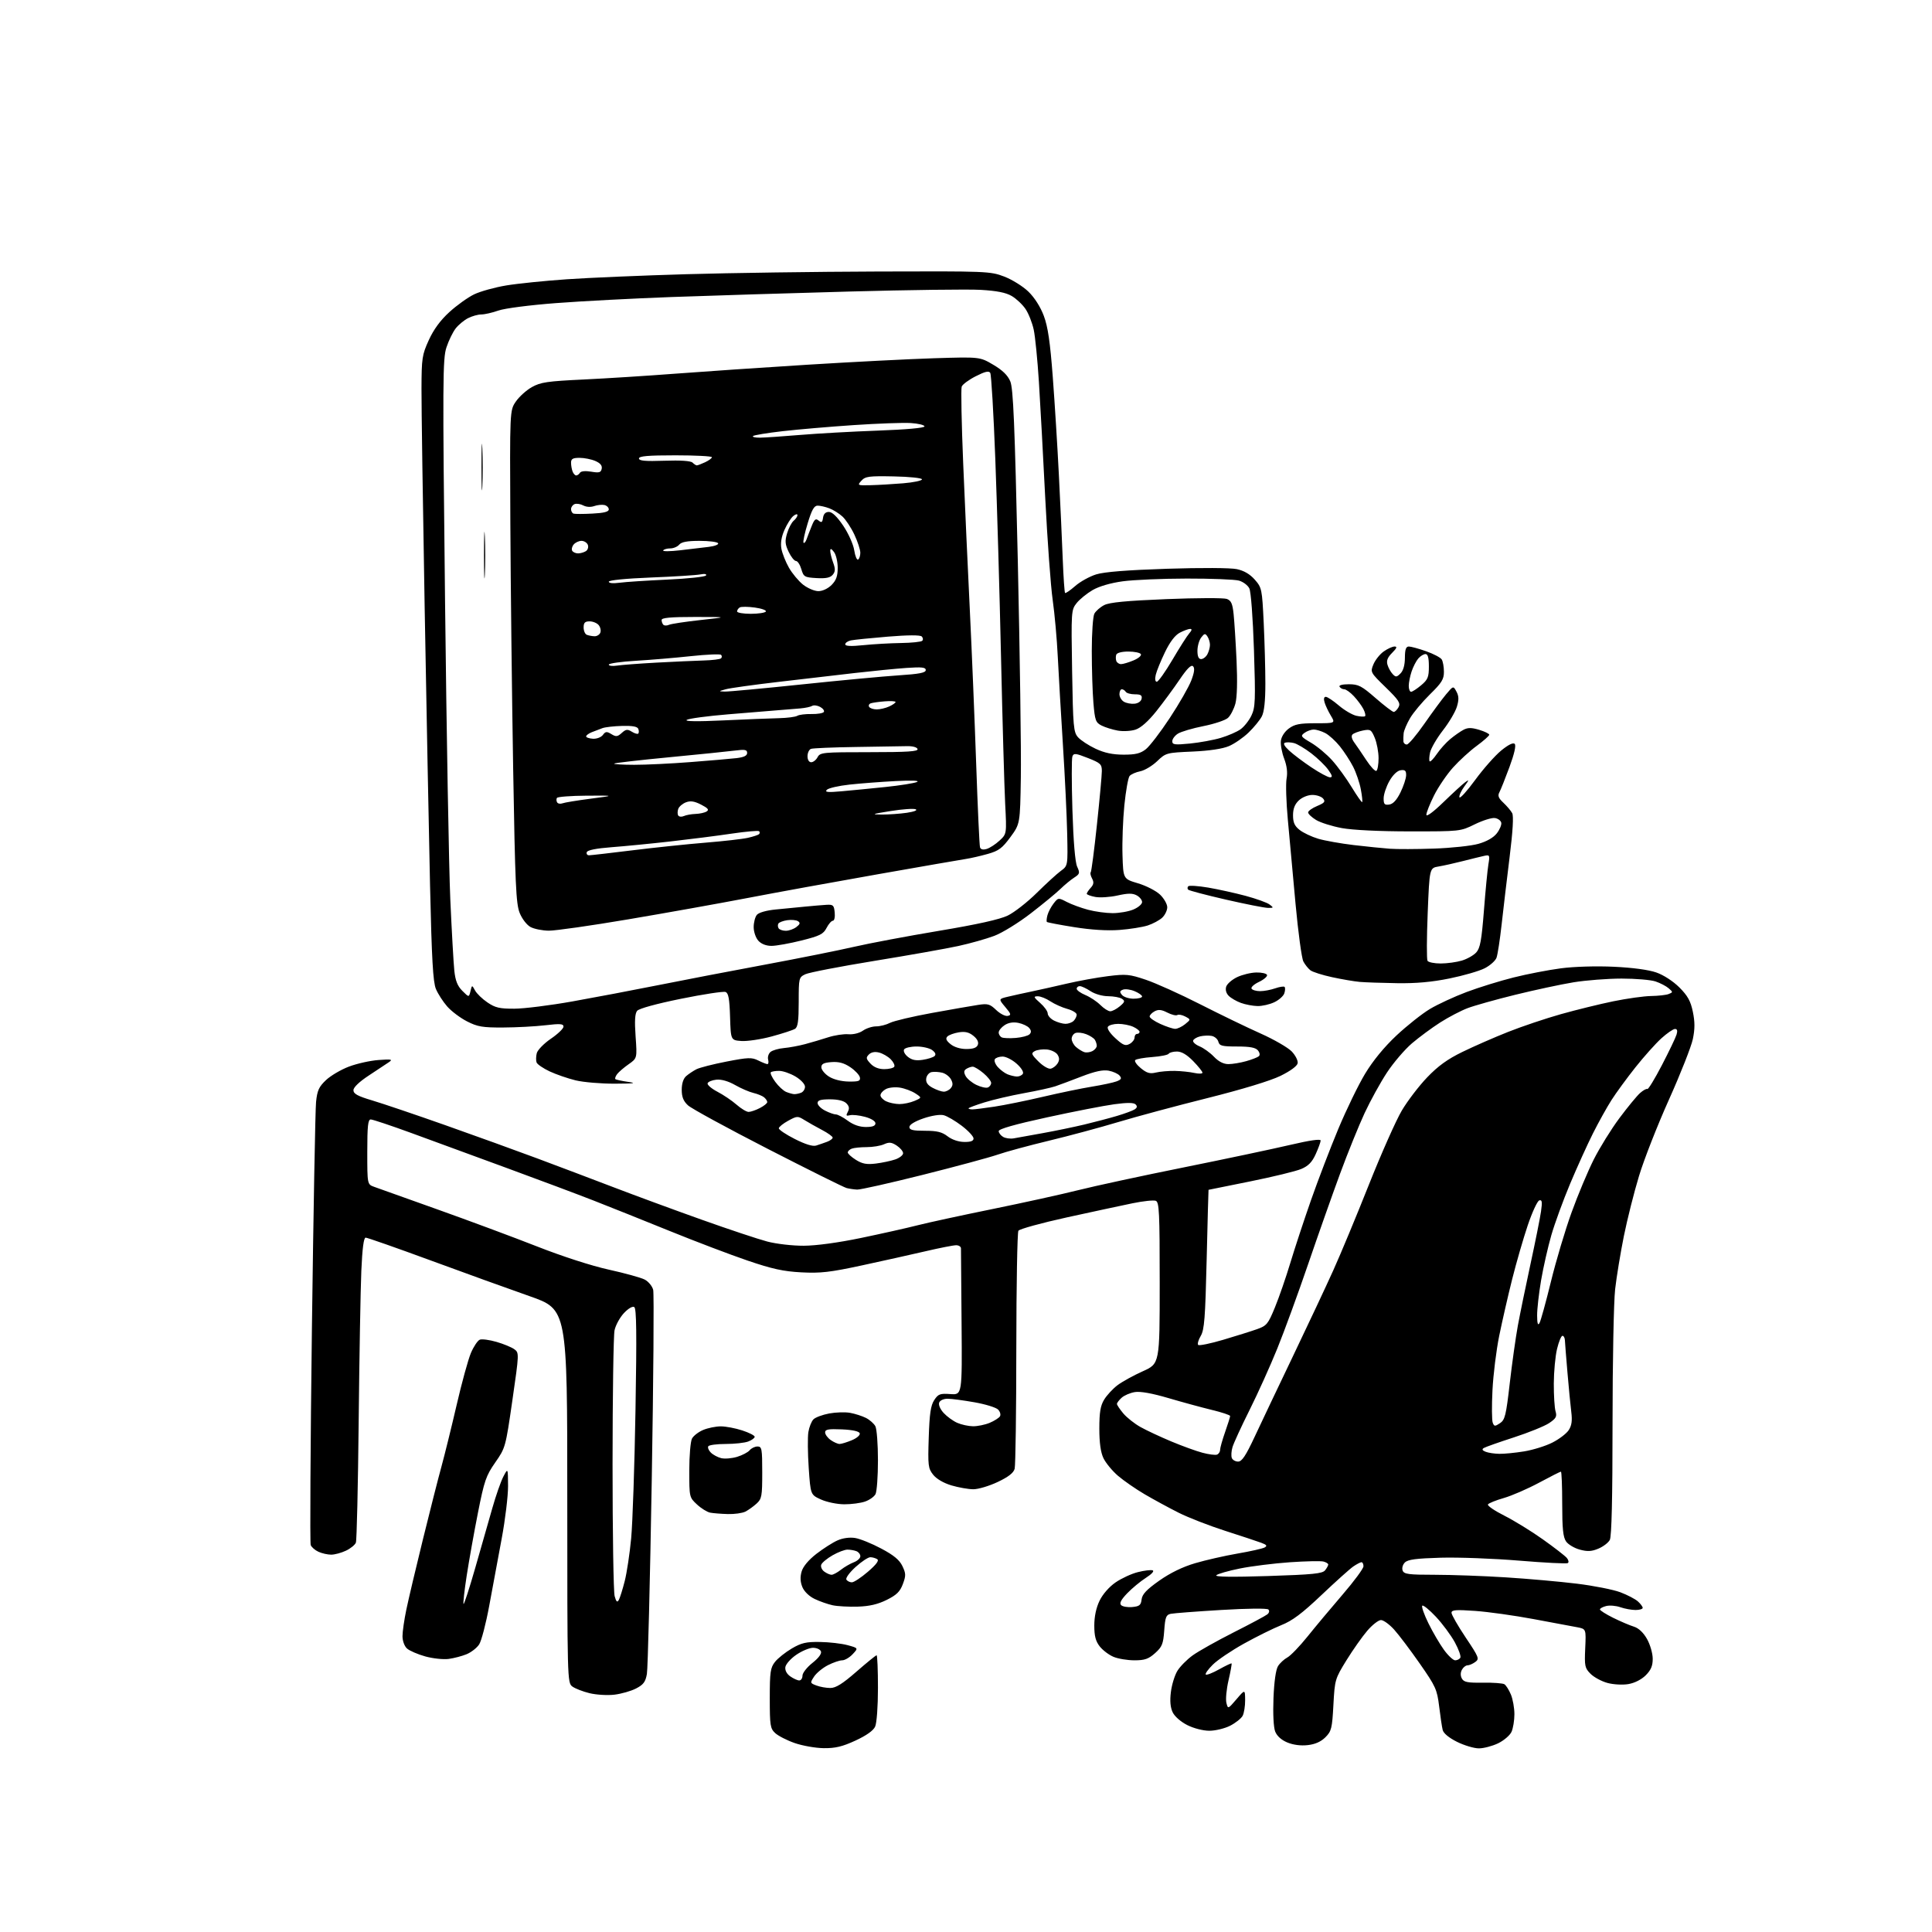 <?xml version="1.0" encoding="UTF-8" standalone="no"?>
<svg 
  version="1.1" 
  xmlns="http://www.w3.org/2000/svg" 
  xmlns:xlink="http://www.w3.org/1999/xlink" 
  xmlns:svg="http://www.w3.org/2000/svg"
  xmlns:rdf="http://www.w3.org/1999/02/22-rdf-syntax-ns#"
  xmlns:cc="http://creativecommons.org/ns#"
  xmlns:dc="http://purl.org/dc/elements/1.1/"
  viewBox="0 0 768 768"
  width="768"
  height="768"
>
<style>svg {background-color: white; }</style>"
<path stroke="none" fill="black" fill-rule="evenodd" d="M327.42,694.92C324.16,694.88 318.98,693.96 315.90,692.89C312.83,691.82 309.34,690.03 308.15,688.93C306.18,687.09 306.00,685.92 306.00,675.10C306.00,664.64 306.24,662.96 308.07,660.63C309.21,659.18 312.22,656.79 314.75,655.30C318.57,653.06 320.47,652.62 325.96,652.71C329.60,652.76 334.52,653.33 336.90,653.97C341.22,655.14 341.22,655.14 338.94,657.57C337.68,658.91 335.81,660.00 334.79,660.00C333.76,660.00 331.21,660.87 329.11,661.94C327.02,663.01 324.55,665.04 323.62,666.46C321.98,668.96 322.00,669.05 324.53,670.01C325.96,670.56 328.45,671.00 330.07,671.00C332.26,671.00 334.92,669.34 340.46,664.50C344.56,660.92 348.16,658.00 348.46,658.00C348.76,658.00 349.00,663.83 349.00,670.95C349.00,678.37 348.52,684.95 347.88,686.36C347.16,687.95 344.40,689.90 340.05,691.91C334.82,694.32 332.04,694.98 327.42,694.92zM587.88,695.00C585.96,695.00 582.05,693.83 579.19,692.41C575.93,690.78 573.80,689.01 573.48,687.66C573.19,686.47 572.56,682.25 572.08,678.28C571.26,671.59 570.70,670.36 564.39,661.31C560.65,655.94 556.05,649.85 554.18,647.78C552.30,645.70 549.95,644.00 548.96,644.00C547.97,644.00 545.51,645.91 543.51,648.25C541.50,650.59 537.78,655.88 535.23,660.00C530.70,667.35 530.59,667.71 530.05,677.73C529.55,687.07 529.27,688.19 526.87,690.59C525.09,692.36 522.80,693.38 519.84,693.71C517.07,694.03 514.06,693.63 511.71,692.65C509.35,691.67 507.59,690.07 506.90,688.30C506.25,686.63 505.98,681.25 506.23,675.00C506.49,668.47 507.17,663.67 508.03,662.31C508.78,661.11 510.46,659.56 511.74,658.87C513.03,658.18 516.63,654.44 519.75,650.56C522.86,646.68 529.14,639.17 533.70,633.87C538.27,628.57 542.00,623.51 542.00,622.62C542.00,621.73 541.65,621.00 541.22,621.00C540.79,621.00 539.33,621.76 537.97,622.69C536.61,623.62 530.92,628.73 525.31,634.05C517.56,641.40 513.74,644.27 509.31,646.03C506.12,647.31 499.45,650.61 494.50,653.36C489.55,656.11 483.98,659.87 482.12,661.72C480.26,663.56 478.99,665.33 479.31,665.65C479.63,665.97 482.01,665.05 484.60,663.60C487.19,662.15 489.43,661.09 489.57,661.24C489.72,661.39 489.18,664.40 488.36,667.94C487.54,671.47 487.16,675.50 487.51,676.90C488.14,679.42 488.14,679.42 491.53,675.46C494.92,671.50 494.92,671.50 494.96,675.82C494.98,678.19 494.53,681.00 493.97,682.06C493.40,683.12 491.17,684.89 489.01,686.00C486.85,687.10 483.13,688.00 480.75,688.00C478.25,688.00 474.54,687.05 471.96,685.75C469.37,684.44 466.93,682.31 466.15,680.65C465.23,678.72 465.00,676.12 465.45,672.58C465.80,669.72 466.96,665.95 468.02,664.21C469.07,662.48 471.80,659.71 474.09,658.05C476.37,656.40 483.70,652.29 490.37,648.91C497.04,645.54 503.08,642.31 503.79,641.73C504.54,641.12 504.71,640.31 504.20,639.80C503.68,639.28 495.82,639.36 485.41,639.99C475.56,640.58 466.54,641.27 465.37,641.52C463.54,641.91 463.18,642.85 462.80,648.14C462.41,653.53 461.95,654.65 459.16,657.15C456.55,659.48 455.05,660.00 450.95,660.00C448.19,660.00 444.45,659.38 442.64,658.62C440.82,657.86 438.36,656.00 437.17,654.49C435.54,652.41 435.00,650.36 435.00,646.18C435.00,642.59 435.74,639.10 437.10,636.30C438.35,633.71 440.92,630.78 443.46,629.03C445.80,627.42 449.78,625.58 452.30,624.95C454.82,624.31 457.47,623.99 458.19,624.23C458.95,624.48 457.85,625.72 455.50,627.22C453.30,628.63 449.95,631.41 448.05,633.39C445.60,635.96 444.91,637.31 445.67,638.07C446.26,638.66 448.27,639.00 450.12,638.82C452.96,638.55 453.55,638.06 453.81,635.78C454.05,633.73 455.75,631.92 460.81,628.34C465.20,625.25 470.11,622.86 475.08,621.40C479.24,620.17 486.84,618.44 491.95,617.56C497.07,616.68 501.91,615.59 502.72,615.14C503.85,614.50 503.54,614.08 501.34,613.27C499.78,612.69 493.32,610.55 487.00,608.52C480.68,606.49 472.37,603.26 468.55,601.34C464.73,599.42 458.65,596.12 455.05,594.01C451.45,591.90 446.65,588.57 444.38,586.62C442.11,584.66 439.53,581.52 438.63,579.63C437.53,577.31 437.00,573.50 437.00,567.85C437.01,561.39 437.44,558.79 438.92,556.37C439.97,554.64 442.33,552.09 444.17,550.68C446.01,549.28 450.55,546.77 454.26,545.11C461.00,542.08 461.00,542.08 461.00,510.01C461.00,481.87 460.81,477.86 459.44,477.34C458.58,477.01 454.42,477.45 450.19,478.32C445.96,479.19 434.20,481.72 424.06,483.94C413.92,486.17 405.27,488.55 404.83,489.24C404.39,489.93 404.02,510.98 404.00,536.00C403.99,561.02 403.69,582.56 403.34,583.86C402.90,585.51 400.87,587.09 396.60,589.11C393.25,590.70 388.89,592.00 386.93,592.00C384.97,592.00 381.06,591.31 378.24,590.48C375.09,589.54 372.28,587.90 370.95,586.23C368.95,583.70 368.82,582.61 369.19,571.39C369.50,561.93 369.97,558.69 371.37,556.56C372.96,554.13 373.67,553.87 377.81,554.17C382.47,554.50 382.47,554.50 382.24,526.00C382.11,510.32 382.00,496.94 382.00,496.25C382.00,495.56 381.14,495.00 380.08,495.00C379.02,495.00 373.51,496.08 367.83,497.41C362.15,498.73 350.78,501.26 342.56,503.03C329.98,505.74 326.19,506.18 318.56,505.78C311.37,505.40 306.95,504.43 297.17,501.10C290.39,498.79 276.44,493.49 266.17,489.32C255.90,485.15 242.32,479.72 236.00,477.25C229.68,474.78 214.15,468.96 201.50,464.32C188.85,459.67 171.81,453.42 163.63,450.43C155.45,447.44 148.14,445.00 147.38,445.00C146.28,445.00 146.00,447.60 146.00,457.90C146.00,470.80 146.00,470.80 148.75,471.79C150.26,472.34 161.62,476.39 174.00,480.80C186.38,485.21 204.15,491.82 213.50,495.49C223.53,499.43 235.21,503.21 242.00,504.70C248.32,506.09 254.73,507.86 256.24,508.63C257.75,509.41 259.27,511.24 259.65,512.73C260.02,514.21 259.76,548.29 259.08,588.46C258.40,628.63 257.53,663.26 257.15,665.41C256.60,668.58 255.79,669.67 252.86,671.19C250.88,672.22 247.00,673.33 244.24,673.66C241.48,673.99 237.03,673.72 234.36,673.07C231.69,672.42 228.60,671.22 227.50,670.40C225.53,668.94 225.50,667.75 225.50,594.71C225.50,520.50 225.50,520.50 210.50,515.24C202.25,512.35 184.47,505.93 171.00,500.97C157.53,496.02 145.98,491.97 145.35,491.98C144.58,491.99 144.02,496.30 143.63,505.25C143.32,512.54 142.84,539.44 142.58,565.04C142.32,590.63 141.82,612.31 141.47,613.21C141.13,614.11 139.35,615.56 137.52,616.42C135.69,617.29 133.05,618.00 131.65,618.00C130.24,618.00 127.97,617.49 126.60,616.86C125.23,616.24 123.84,615.03 123.51,614.17C123.18,613.31 123.40,574.56 123.99,528.05C124.59,481.55 125.33,441.04 125.64,438.02C126.11,433.47 126.77,432.01 129.59,429.35C131.46,427.59 135.57,425.17 138.74,423.98C141.91,422.78 147.20,421.60 150.50,421.37C155.61,420.99 156.22,421.12 154.62,422.22C153.59,422.92 149.99,425.31 146.62,427.52C142.80,430.03 140.50,432.23 140.50,433.38C140.50,434.81 142.19,435.73 148.00,437.45C152.12,438.68 165.18,443.10 177.00,447.27C188.82,451.45 205.25,457.38 213.50,460.46C221.75,463.54 235.47,468.73 244.00,471.99C252.53,475.26 268.27,481.05 279.00,484.87C289.73,488.70 301.43,492.59 305.00,493.53C308.62,494.48 315.05,495.22 319.50,495.20C324.40,495.18 333.18,493.99 342.16,492.13C350.23,490.45 360.36,488.19 364.66,487.09C368.97,485.99 382.46,483.07 394.64,480.59C406.81,478.11 422.11,474.74 428.64,473.10C435.16,471.46 454.00,467.39 470.50,464.07C487.00,460.74 506.01,456.72 512.75,455.14C520.70,453.28 524.99,452.66 524.98,453.38C524.97,454.00 524.08,456.43 523.01,458.79C521.57,461.97 520.09,463.49 517.28,464.68C515.20,465.57 506.07,467.79 497.00,469.62C487.93,471.45 480.46,472.96 480.41,472.97C480.36,472.99 480.03,485.41 479.67,500.58C479.11,523.99 478.76,528.60 477.31,531.05C476.37,532.64 475.92,534.25 476.30,534.63C476.68,535.01 481.15,534.09 486.24,532.59C491.33,531.08 497.38,529.19 499.68,528.37C503.54,527.00 504.09,526.33 506.81,519.69C508.44,515.74 511.19,507.77 512.93,502.00C514.67,496.23 518.37,485.00 521.15,477.06C523.93,469.12 528.81,456.39 531.99,448.77C535.17,441.15 539.96,431.28 542.64,426.84C545.77,421.65 550.21,416.23 555.11,411.63C559.30,407.71 565.29,402.96 568.43,401.08C571.58,399.20 578.13,396.17 583.00,394.34C587.86,392.51 596.27,389.91 601.67,388.56C607.08,387.20 615.55,385.57 620.50,384.92C625.73,384.23 634.52,383.97 641.50,384.30C648.96,384.64 655.37,385.51 658.43,386.58C661.34,387.60 665.10,390.05 667.59,392.53C670.89,395.84 672.05,397.93 672.93,402.18C673.77,406.22 673.77,409.01 672.93,413.06C672.30,416.05 668.04,426.86 663.45,437.08C658.86,447.30 653.50,460.96 651.54,467.45C649.57,473.93 646.86,484.69 645.51,491.37C644.17,498.04 642.60,507.55 642.04,512.50C641.48,517.45 641.01,541.44 641.01,565.82C641.00,595.63 640.65,610.79 639.92,612.15C639.33,613.26 637.28,614.82 635.38,615.61C632.69,616.74 631.05,616.82 628.00,616.00C625.84,615.42 623.38,613.96 622.54,612.75C621.35,611.05 621.00,607.65 621.00,597.78C621.00,590.75 620.77,585.00 620.49,585.00C620.21,585.00 616.27,586.99 611.74,589.43C607.21,591.86 600.92,594.59 597.77,595.49C594.62,596.39 591.79,597.54 591.48,598.03C591.17,598.53 594.10,600.54 597.98,602.49C601.87,604.45 608.77,608.69 613.32,611.93C617.88,615.17 622.16,618.49 622.85,619.32C623.54,620.15 623.70,621.07 623.22,621.36C622.74,621.66 614.06,621.22 603.92,620.38C593.79,619.54 579.76,619.01 572.75,619.21C562.98,619.49 559.64,619.93 558.46,621.11C557.59,621.98 557.21,623.37 557.57,624.32C558.12,625.76 559.92,626.00 570.36,626.00C577.04,626.01 589.70,626.46 598.50,627.02C607.30,627.57 620.02,628.70 626.78,629.53C633.53,630.35 641.34,631.90 644.14,632.96C646.94,634.02 650.07,635.66 651.11,636.60C652.15,637.54 653.00,638.69 653.00,639.15C653.00,639.62 651.72,640.00 650.15,640.00C648.58,640.00 645.87,639.50 644.13,638.90C642.39,638.29 639.85,638.07 638.48,638.42C637.12,638.76 636.00,639.37 636.00,639.77C636.00,640.17 638.37,641.67 641.25,643.10C644.14,644.53 647.84,646.11 649.48,646.61C651.39,647.20 653.26,648.96 654.71,651.52C655.95,653.71 656.97,657.22 656.98,659.33C657.00,662.20 656.30,663.85 654.20,665.96C652.50,667.65 649.79,669.03 647.31,669.45C645.02,669.84 641.37,669.64 639.00,669.00C636.67,668.37 633.65,666.74 632.28,665.38C629.99,663.08 629.83,662.29 630.15,655.21C630.50,647.54 630.50,647.54 627.00,646.86C625.08,646.49 617.25,645.03 609.61,643.61C601.97,642.18 591.51,640.72 586.36,640.36C578.67,639.82 577.00,639.96 577.00,641.11C577.00,641.88 579.53,646.30 582.63,650.93C587.91,658.81 588.15,659.42 586.44,660.67C585.44,661.40 584.04,662.00 583.34,662.00C582.64,662.00 581.64,662.80 581.12,663.78C580.52,664.90 580.52,666.18 581.14,667.28C581.92,668.69 583.46,668.98 589.47,668.89C593.52,668.83 597.37,669.11 598.02,669.51C598.67,669.92 599.83,671.75 600.60,673.59C601.37,675.43 602.00,678.95 602.00,681.42C602.00,683.89 601.48,687.05 600.85,688.44C600.21,689.83 597.82,691.88 595.53,692.99C593.24,694.09 589.80,695.00 587.88,695.00zM317.72,668.00C318.43,668.00 319.00,667.14 319.00,666.08C319.00,665.03 320.78,662.76 322.95,661.04C325.42,659.09 326.69,657.36 326.34,656.45C326.04,655.65 324.60,655.01 323.14,655.03C321.69,655.05 318.70,656.31 316.50,657.83C314.30,659.34 312.36,661.54 312.19,662.70C312.00,664.00 312.75,665.42 314.17,666.40C315.42,667.28 317.02,668.00 317.72,668.00zM178.35,659.45C176.23,659.73 172.04,659.28 169.04,658.45C166.04,657.61 162.78,656.20 161.79,655.31C160.76,654.38 160.00,652.29 160.00,650.41C160.00,648.61 160.69,643.84 161.53,639.82C162.37,635.79 165.32,623.27 168.10,612.00C170.87,600.73 174.19,587.67 175.48,583.00C176.76,578.33 179.48,567.30 181.52,558.50C183.55,549.70 186.11,540.39 187.20,537.82C188.29,535.25 189.89,532.87 190.74,532.54C191.60,532.22 194.60,532.61 197.40,533.43C200.21,534.24 203.38,535.56 204.45,536.34C206.39,537.76 206.38,537.98 203.68,556.64C200.99,575.30 200.91,575.56 196.87,581.35C193.20,586.62 192.51,588.61 189.99,601.35C188.45,609.13 186.44,620.38 185.52,626.34C184.60,632.30 184.04,637.37 184.27,637.60C184.50,637.83 186.59,631.38 188.92,623.26C191.25,615.14 194.30,604.45 195.71,599.50C197.11,594.55 199.08,588.92 200.08,587.00C201.91,583.50 201.91,583.50 201.96,590.68C201.98,594.63 200.84,604.08 199.42,611.68C198.00,619.28 195.77,631.28 194.47,638.35C193.17,645.41 191.37,652.31 190.47,653.68C189.58,655.05 187.35,656.79 185.52,657.56C183.69,658.32 180.46,659.17 178.35,659.45zM578.45,660.00C579.24,660.00 580.16,659.55 580.50,659.00C580.84,658.45 579.87,655.69 578.33,652.86C576.79,650.04 573.40,645.46 570.79,642.68C568.18,639.90 565.74,637.92 565.37,638.29C565.01,638.66 566.11,641.81 567.82,645.28C569.53,648.76 572.30,653.49 573.97,655.80C575.64,658.11 577.66,660.00 578.45,660.00zM341.00,638.66C337.43,638.78 332.93,638.53 331.00,638.12C329.07,637.70 325.85,636.58 323.84,635.61C321.66,634.57 319.69,632.66 318.96,630.90C318.12,628.87 318.02,626.92 318.65,624.73C319.23,622.70 321.38,620.13 324.53,617.68C327.26,615.57 331.05,613.15 332.95,612.32C335.06,611.39 337.77,611.03 339.95,611.38C341.90,611.70 346.57,613.58 350.31,615.58C355.29,618.22 357.56,620.10 358.72,622.54C360.13,625.49 360.15,626.34 358.90,629.69C357.78,632.69 356.42,634.03 352.49,635.98C348.96,637.73 345.60,638.52 341.00,638.66zM245.99,635.99C246.44,635.17 247.50,631.80 248.34,628.50C249.18,625.20 250.33,617.55 250.90,611.50C251.47,605.45 252.25,582.46 252.62,560.40C253.14,530.04 253.02,520.13 252.13,519.58C251.43,519.15 249.74,520.14 248.00,522.00C246.39,523.73 244.71,526.80 244.29,528.82C243.86,530.84 243.51,554.77 243.50,582.00C243.50,609.23 243.87,632.84 244.33,634.49C244.96,636.77 245.35,637.12 245.99,635.99zM338.62,629.00C339.45,629.00 342.33,627.10 345.02,624.78C348.36,621.91 349.53,620.32 348.71,619.80C348.04,619.38 346.81,619.02 345.96,619.02C345.11,619.01 342.47,620.76 340.10,622.91C337.72,625.06 336.08,627.31 336.45,627.91C336.82,628.51 337.80,629.00 338.62,629.00zM504.00,626.50C521.93,625.92 525.71,625.54 526.75,624.21C527.44,623.34 528.00,622.31 528.00,621.93C528.00,621.54 527.14,621.01 526.10,620.74C525.05,620.46 519.04,620.59 512.74,621.02C506.44,621.46 497.50,622.57 492.89,623.50C488.28,624.43 484.05,625.64 483.50,626.19C482.83,626.85 489.70,626.95 504.00,626.50zM330.56,626.00C331.20,626.00 332.86,625.11 334.25,624.02C335.63,622.93 337.94,621.59 339.38,621.04C340.82,620.50 342.00,619.41 342.00,618.63C342.00,617.85 341.29,616.94 340.42,616.61C339.55,616.27 337.95,616.00 336.87,616.00C335.78,616.00 333.13,617.01 330.97,618.25C328.80,619.49 326.78,621.16 326.46,621.97C326.15,622.78 326.68,624.02 327.64,624.72C328.60,625.43 329.91,626.00 330.56,626.00zM289.32,601.86C286.67,601.79 283.50,601.53 282.29,601.30C281.07,601.06 278.71,599.59 277.04,598.03C274.02,595.22 274.00,595.12 274.00,584.53C274.00,578.67 274.49,572.96 275.08,571.85C275.67,570.74 277.69,569.19 279.55,568.42C281.41,567.64 284.55,567.00 286.53,567.00C288.51,567.00 292.35,567.73 295.06,568.62C297.78,569.50 300.00,570.64 300.00,571.14C300.00,571.64 298.85,572.49 297.43,573.02C296.02,573.56 292.00,574.00 288.49,574.00C284.99,574.00 281.86,574.41 281.55,574.92C281.24,575.43 281.69,576.55 282.56,577.42C283.43,578.29 285.27,579.28 286.66,579.63C288.05,579.98 290.89,579.75 292.97,579.13C295.06,578.50 297.32,577.32 298.00,576.50C298.69,575.67 300.09,575.00 301.12,575.00C302.84,575.00 303.00,575.89 303.00,585.33C303.00,594.76 302.81,595.83 300.75,597.70C299.51,598.83 297.52,600.26 296.32,600.88C295.11,601.49 291.96,601.94 289.32,601.86zM335.60,597.98C332.79,597.97 328.64,597.11 326.35,596.07C322.21,594.19 322.21,594.19 321.48,583.55C321.08,577.69 321.02,571.27 321.34,569.27C321.67,567.27 322.58,565.00 323.36,564.21C324.15,563.42 326.95,562.38 329.60,561.88C332.24,561.39 336.00,561.27 337.95,561.63C339.90,561.98 342.72,562.89 344.22,563.64C345.72,564.40 347.40,565.89 347.97,566.94C348.54,568.00 349.00,574.10 349.00,580.50C349.00,586.90 348.56,592.95 348.02,593.96C347.48,594.97 345.62,596.29 343.87,596.89C342.13,597.50 338.41,597.99 335.60,597.98zM492.17,581.00C493.67,581.00 495.20,578.71 498.69,571.25C501.19,565.89 508.09,551.38 514.02,539.00C519.95,526.62 527.14,511.32 529.99,505.00C532.85,498.68 539.21,483.38 544.13,471.00C549.05,458.62 554.94,445.35 557.22,441.50C559.49,437.65 564.03,431.71 567.29,428.30C571.64,423.76 575.39,421.04 581.36,418.14C585.84,415.95 594.00,412.38 599.50,410.20C605.00,408.02 614.45,404.84 620.50,403.14C626.55,401.44 635.94,399.13 641.36,398.02C646.78,396.91 653.53,395.97 656.36,395.93C659.19,395.89 662.32,395.54 663.32,395.14C665.07,394.45 665.07,394.37 663.32,392.86C662.32,391.99 659.97,390.77 658.10,390.14C656.23,389.51 650.16,389.00 644.60,389.00C639.05,389.01 630.45,389.67 625.50,390.48C620.55,391.29 610.15,393.52 602.38,395.43C594.62,397.34 586.07,399.74 583.38,400.76C580.70,401.78 575.80,404.34 572.50,406.45C569.20,408.56 564.15,412.29 561.27,414.74C558.40,417.20 553.93,422.42 551.34,426.35C548.75,430.28 544.75,437.54 542.44,442.50C540.14,447.45 535.76,458.25 532.72,466.50C529.68,474.75 523.96,490.95 520.01,502.50C516.06,514.05 510.56,529.12 507.77,536.00C504.99,542.88 500.02,553.90 496.72,560.50C493.42,567.10 490.36,573.76 489.92,575.31C489.47,576.85 489.36,578.76 489.66,579.56C489.96,580.35 491.09,581.00 492.17,581.00zM483.75,578.24C484.44,577.99 485.00,577.15 485.00,576.37C485.00,575.59 485.90,572.39 487.00,569.26C488.10,566.13 489.00,563.26 489.00,562.89C489.00,562.52 485.74,561.43 481.75,560.47C477.76,559.50 470.00,557.39 464.50,555.77C458.00,553.86 453.32,553.02 451.13,553.37C449.27,553.67 446.91,554.68 445.88,555.61C444.84,556.55 444.00,557.66 444.00,558.08C444.00,558.50 445.14,560.20 446.53,561.86C447.92,563.51 451.00,565.95 453.37,567.27C455.74,568.60 461.24,571.17 465.59,572.99C469.94,574.81 475.52,576.84 478.00,577.49C480.48,578.15 483.06,578.48 483.75,578.24zM596.00,577.92C597.92,577.96 602.36,577.52 605.86,576.95C609.36,576.38 614.42,574.81 617.09,573.45C619.77,572.10 622.69,569.87 623.58,568.51C624.77,566.70 625.05,564.77 624.61,561.27C624.28,558.65 623.59,551.55 623.08,545.50C622.56,539.45 622.11,533.71 622.07,532.75C622.03,531.79 621.59,531.00 621.10,531.00C620.60,531.00 619.64,533.34 618.95,536.21C618.26,539.07 617.68,545.26 617.66,549.96C617.64,554.66 617.95,559.62 618.35,561.00C618.97,563.10 618.57,563.85 615.79,565.71C613.98,566.92 607.66,569.48 601.75,571.40C595.84,573.31 590.47,575.21 589.82,575.61C589.00,576.12 589.23,576.58 590.57,577.10C591.63,577.52 594.08,577.89 596.00,577.92zM333.75,574.00C334.47,574.00 336.66,573.33 338.62,572.51C340.63,571.67 341.99,570.48 341.76,569.76C341.49,568.96 338.94,568.39 334.67,568.20C329.30,567.97 328.00,568.20 328.00,569.40C328.00,570.22 329.00,571.59 330.22,572.44C331.44,573.30 333.03,574.00 333.75,574.00zM386.78,566.96C388.59,566.98 391.57,566.37 393.41,565.60C395.25,564.83 397.09,563.66 397.50,563.01C397.90,562.35 397.56,561.13 396.74,560.31C395.92,559.49 391.70,558.19 387.37,557.43C383.04,556.66 378.25,556.03 376.72,556.02C375.11,556.01 373.69,556.66 373.34,557.55C373.00,558.45 373.75,560.19 375.12,561.68C376.43,563.10 378.85,564.86 380.50,565.59C382.15,566.32 384.98,566.94 386.78,566.96zM596.26,565.75C598.25,564.43 598.68,562.69 600.15,549.88C601.06,541.97 602.51,531.67 603.36,527.00C604.22,522.33 606.49,511.30 608.39,502.50C610.30,493.70 612.18,484.31 612.57,481.62C613.13,477.71 612.99,476.83 611.88,477.18C611.12,477.42 609.07,481.86 607.31,487.06C605.56,492.25 602.77,501.90 601.11,508.50C599.45,515.10 597.14,525.23 595.96,531.00C594.79,536.77 593.58,546.53 593.28,552.67C592.97,558.82 593.02,564.61 593.38,565.54C593.96,567.06 594.25,567.08 596.26,565.75zM611.96,525.96C612.46,525.11 614.51,517.68 616.52,509.46C618.53,501.23 622.22,488.88 624.71,482.00C627.19,475.12 631.16,465.66 633.51,460.98C635.87,456.29 640.47,448.86 643.74,444.48C647.01,440.09 650.71,435.60 651.95,434.50C653.19,433.40 654.50,432.68 654.85,432.90C655.21,433.12 657.81,428.84 660.64,423.40C663.47,417.95 666.09,412.49 666.46,411.25C666.92,409.71 666.72,409.01 665.82,409.03C665.09,409.05 662.65,410.73 660.39,412.78C658.13,414.83 653.51,420.00 650.11,424.28C646.72,428.55 642.44,434.40 640.60,437.28C638.77,440.15 635.44,446.13 633.21,450.57C630.98,455.01 626.90,464.01 624.14,470.57C621.39,477.13 618.03,486.32 616.68,491.00C615.33,495.68 613.50,503.74 612.61,508.93C611.73,514.11 611.01,520.41 611.03,522.93C611.05,526.13 611.33,527.04 611.96,525.96zM340.73,472.88C339.50,472.82 337.62,472.54 336.54,472.27C335.47,472.00 321.39,465.00 305.27,456.73C289.15,448.46 274.84,440.66 273.48,439.39C271.66,437.71 271.00,436.06 271.00,433.20C271.00,430.74 271.64,428.75 272.75,427.78C273.71,426.94 275.54,425.72 276.81,425.06C278.08,424.40 283.48,423.02 288.81,421.99C297.41,420.32 298.83,420.27 301.40,421.55C303.00,422.35 304.65,423.00 305.06,423.00C305.47,423.00 305.60,422.18 305.34,421.18C305.08,420.18 305.51,418.82 306.30,418.16C307.10,417.50 309.49,416.81 311.62,416.62C313.76,416.43 317.52,415.73 320.00,415.07C322.48,414.41 326.61,413.19 329.20,412.35C331.78,411.52 335.40,410.97 337.23,411.13C339.18,411.29 341.59,410.70 343.01,409.71C344.35,408.77 346.72,408.00 348.27,408.00C349.83,408.00 352.31,407.37 353.80,406.60C355.28,405.84 362.80,404.06 370.50,402.66C378.20,401.26 386.45,399.82 388.84,399.46C392.66,398.87 393.51,399.11 395.99,401.49C397.54,402.97 399.59,404.03 400.55,403.84C402.07,403.54 401.96,403.10 399.60,400.30C396.91,397.10 396.91,397.10 400.70,396.20C402.79,395.70 406.98,394.78 410.00,394.15C413.02,393.52 419.32,392.11 424.00,391.02C428.68,389.92 436.06,388.58 440.40,388.04C447.61,387.14 448.94,387.26 455.46,389.46C459.40,390.78 469.12,395.16 477.06,399.20C485.00,403.24 495.83,408.48 501.13,410.84C506.43,413.21 511.99,416.42 513.48,417.97C514.97,419.53 516.03,421.63 515.84,422.65C515.63,423.78 512.96,425.74 509.00,427.68C505.02,429.63 493.79,433.04 480.00,436.50C467.62,439.59 451.65,443.89 444.50,446.04C437.35,448.19 424.98,451.52 417.00,453.44C409.02,455.36 399.80,457.86 396.50,459.01C393.20,460.15 379.80,463.76 366.73,467.04C353.65,470.32 341.95,472.95 340.73,472.88zM348.17,462.53C350.74,462.21 354.22,461.47 355.92,460.88C357.61,460.29 359.00,459.18 359.00,458.43C359.00,457.67 357.86,456.30 356.46,455.38C354.40,454.04 353.44,453.94 351.41,454.86C350.03,455.49 346.94,456.00 344.53,456.00C342.13,456.00 339.45,456.27 338.58,456.61C337.71,456.94 337.00,457.62 337.00,458.12C337.00,458.62 338.46,459.95 340.25,461.07C342.80,462.66 344.51,462.98 348.17,462.53zM324.43,455.38C325.57,455.02 327.51,454.35 328.75,453.89C329.99,453.43 331.00,452.68 331.00,452.22C331.00,451.77 329.09,450.39 326.75,449.17C324.41,447.94 321.26,446.16 319.75,445.22C317.12,443.58 316.83,443.59 313.34,445.50C311.33,446.60 309.64,447.95 309.59,448.50C309.54,449.05 312.39,450.97 315.93,452.76C320.13,454.89 323.07,455.80 324.43,455.38zM383.25,453.94C385.89,453.98 387.00,453.57 387.00,452.55C387.00,451.75 384.90,449.48 382.32,447.52C379.75,445.56 376.51,443.66 375.12,443.31C373.63,442.94 370.30,443.47 367.04,444.59C363.63,445.77 361.50,447.08 361.50,448.00C361.50,449.17 362.85,449.50 367.67,449.50C372.49,449.50 374.45,449.98 376.67,451.69C378.38,453.02 380.99,453.91 383.25,453.94zM403.00,452.51C404.38,452.26 409.55,451.33 414.50,450.44C419.45,449.55 426.88,448.01 431.00,447.03C435.12,446.04 440.98,444.50 444.00,443.60C447.02,442.70 450.17,441.55 450.99,441.03C452.05,440.36 452.17,439.77 451.42,439.02C450.68,438.28 448.11,438.26 442.93,438.96C438.84,439.51 426.84,441.85 416.25,444.16C403.51,446.93 397.00,448.78 397.00,449.63C397.00,450.33 397.79,451.37 398.75,451.93C399.71,452.50 401.62,452.76 403.00,452.51zM344.19,448.00C346.87,448.00 348.00,447.56 348.00,446.54C348.00,445.67 346.31,444.62 343.85,443.96C341.57,443.35 338.88,443.06 337.87,443.32C336.36,443.72 336.21,443.48 337.02,441.97C337.73,440.63 337.57,439.72 336.43,438.57C335.43,437.57 333.07,437.00 329.93,437.00C326.25,437.00 325.00,437.37 325.00,438.47C325.00,439.29 326.33,440.64 327.95,441.47C329.57,442.31 331.51,443.00 332.26,443.00C333.00,443.00 335.14,444.12 337.00,445.50C339.22,447.14 341.71,448.00 344.19,448.00zM297.58,442.00C298.42,442.00 300.43,441.31 302.05,440.47C303.67,439.64 305.00,438.57 305.00,438.10C305.00,437.63 304.43,436.78 303.74,436.20C303.05,435.63 301.14,434.85 299.49,434.46C297.85,434.08 294.57,432.66 292.22,431.32C289.54,429.79 286.76,428.99 284.79,429.19C283.07,429.36 281.49,430.01 281.28,430.63C281.08,431.25 282.84,432.76 285.20,433.99C287.56,435.22 290.97,437.52 292.78,439.11C294.59,440.70 296.75,442.00 297.58,442.00zM386.56,441.00C387.42,441.00 391.35,440.51 395.31,439.91C399.26,439.31 407.90,437.56 414.50,436.01C421.10,434.46 429.88,432.64 434.00,431.97C438.12,431.30 442.56,430.35 443.86,429.86C445.72,429.15 445.98,428.68 445.07,427.59C444.44,426.83 442.48,425.94 440.71,425.61C438.45,425.19 435.29,425.86 430.00,427.90C425.88,429.50 421.15,431.26 419.50,431.82C417.85,432.38 412.23,433.62 407.00,434.56C401.77,435.51 394.69,437.16 391.25,438.24C387.81,439.31 385.00,440.37 385.00,440.59C385.00,440.82 385.70,441.00 386.56,441.00zM357.50,438.89C359.15,438.90 361.85,438.34 363.49,437.64C366.48,436.36 366.48,436.36 363.85,434.63C362.40,433.69 359.65,432.66 357.74,432.35C355.84,432.04 353.31,432.30 352.14,432.93C350.96,433.56 350.00,434.66 350.00,435.38C350.00,436.10 351.01,437.18 352.25,437.78C353.49,438.38 355.85,438.87 357.50,438.89zM315.67,434.94C316.31,434.97 317.55,434.73 318.42,434.39C319.29,434.06 320.00,432.98 320.00,431.99C320.00,430.98 318.36,429.21 316.25,427.95C314.19,426.72 311.26,425.70 309.75,425.69C308.24,425.68 306.74,425.93 306.41,426.25C306.09,426.58 306.88,428.28 308.16,430.03C309.45,431.79 311.40,433.60 312.50,434.05C313.60,434.50 315.03,434.90 315.67,434.94zM375.13,433.96C376.02,433.98 377.29,433.35 377.95,432.56C378.83,431.50 378.85,430.59 378.04,429.08C377.44,427.95 375.87,426.75 374.55,426.42C373.23,426.09 371.34,425.98 370.33,426.17C369.32,426.36 368.36,427.50 368.19,428.70C367.97,430.23 368.70,431.32 370.69,432.40C372.23,433.23 374.23,433.94 375.13,433.96zM392.66,432.30C393.40,432.02 394.00,431.20 394.00,430.48C394.00,429.76 392.62,428.01 390.92,426.59C389.23,425.17 387.32,424.01 386.67,424.02C386.03,424.02 384.89,424.42 384.15,424.89C383.13,425.53 383.06,426.24 383.85,427.73C384.44,428.82 386.36,430.41 388.12,431.26C389.88,432.11 391.93,432.58 392.66,432.30zM244.50,430.78C239.00,430.81 231.95,430.21 228.82,429.46C225.70,428.70 221.05,427.09 218.48,425.89C215.92,424.68 213.59,423.09 213.30,422.35C213.02,421.60 213.05,419.95 213.37,418.67C213.69,417.39 216.21,414.81 218.97,412.92C221.74,411.04 224.00,408.87 224.00,408.10C224.00,406.96 222.69,406.86 216.75,407.56C212.76,408.03 205.22,408.43 200.00,408.45C191.83,408.49 189.82,408.15 185.66,406.02C182.99,404.66 179.45,402.00 177.78,400.10C176.11,398.20 174.09,395.06 173.28,393.12C172.13,390.38 171.62,381.33 170.95,352.05C170.49,331.40 169.52,281.43 168.80,241.00C168.09,200.57 167.52,161.65 167.55,154.50C167.59,142.38 167.78,141.07 170.45,135.21C172.38,130.97 175.04,127.33 178.62,124.07C181.54,121.40 185.96,118.23 188.45,117.02C190.94,115.82 196.70,114.22 201.24,113.47C205.78,112.72 216.65,111.61 225.39,111.01C234.13,110.41 255.51,109.50 272.89,109.00C290.28,108.49 324.52,108.01 349.00,107.93C392.36,107.78 393.65,107.83 399.17,109.93C402.30,111.12 406.63,113.82 408.81,115.93C411.24,118.29 413.61,122.01 414.93,125.55C416.56,129.89 417.44,135.93 418.50,149.91C419.27,160.14 420.37,177.72 420.93,189.00C421.50,200.28 422.19,215.30 422.46,222.40C422.74,229.49 423.15,235.48 423.38,235.71C423.60,235.94 425.41,234.70 427.39,232.97C429.36,231.23 433.12,229.15 435.74,228.33C438.97,227.33 448.03,226.61 463.94,226.09C477.50,225.65 489.19,225.71 491.65,226.24C494.51,226.84 496.87,228.23 498.80,230.42C501.58,233.59 501.70,234.15 502.34,247.51C502.70,255.10 503.00,265.99 503.00,271.71C503.00,278.74 502.54,282.97 501.58,284.80C500.80,286.28 498.44,289.17 496.33,291.20C494.22,293.24 490.70,295.67 488.50,296.60C485.94,297.68 480.71,298.46 474.00,298.76C463.70,299.21 463.43,299.28 459.98,302.59C458.04,304.44 455.02,306.25 453.25,306.60C451.49,306.95 449.58,307.80 449.02,308.48C448.46,309.16 447.53,314.39 446.95,320.11C446.38,325.82 446.04,334.75 446.21,339.94C446.50,349.39 446.50,349.39 452.38,351.13C455.61,352.09 459.55,354.11 461.13,355.62C462.71,357.14 464.00,359.40 464.00,360.65C464.00,361.90 463.09,363.77 461.99,364.80C460.88,365.83 458.29,367.22 456.24,367.89C454.18,368.55 449.12,369.36 445.00,369.67C440.16,370.03 433.79,369.64 427.03,368.56C421.27,367.64 416.38,366.71 416.16,366.49C415.94,366.27 416.04,365.06 416.38,363.80C416.72,362.53 417.82,360.44 418.83,359.14C420.65,356.81 420.71,356.80 424.09,358.55C425.96,359.52 429.75,360.91 432.50,361.64C435.25,362.38 439.65,362.98 442.28,362.99C444.91,362.99 448.62,362.35 450.53,361.55C452.44,360.75 454.00,359.42 454.00,358.59C454.00,357.75 453.03,356.55 451.84,355.91C450.19,355.03 448.38,355.05 444.24,355.97C441.25,356.64 437.28,356.90 435.40,356.55C433.53,356.20 432.00,355.63 432.00,355.28C432.00,354.94 432.71,353.87 433.58,352.91C434.78,351.59 434.91,350.69 434.11,349.21C433.54,348.14 433.30,347.03 433.58,346.75C433.86,346.47 434.97,337.97 436.04,327.87C437.12,317.77 438.00,308.15 438.00,306.50C438.00,303.79 437.46,303.29 432.44,301.32C427.56,299.40 426.81,299.33 426.29,300.69C425.96,301.55 425.97,311.13 426.30,321.98C426.69,334.54 427.38,342.73 428.18,344.50C429.35,347.05 429.24,347.42 426.98,348.88C425.61,349.76 423.17,351.78 421.55,353.36C419.93,354.95 414.64,359.31 409.79,363.05C404.92,366.82 398.41,370.83 395.24,372.02C392.08,373.21 385.68,375.02 381.00,376.04C376.32,377.07 361.31,379.73 347.62,381.96C333.94,384.19 321.57,386.58 320.12,387.28C317.56,388.52 317.50,388.76 317.50,398.30C317.50,405.85 317.16,408.27 316.02,408.98C315.20,409.49 311.03,410.85 306.74,412.01C302.45,413.17 297.05,413.97 294.72,413.81C290.50,413.50 290.50,413.50 290.21,404.20C289.99,397.01 289.58,394.78 288.41,394.33C287.58,394.01 279.61,395.22 270.70,397.03C260.90,399.02 254.01,400.91 253.27,401.82C252.40,402.89 252.22,405.82 252.66,411.99C253.28,420.67 253.28,420.67 249.89,423.05C248.02,424.36 245.97,426.12 245.33,426.96C244.69,427.81 244.37,428.70 244.62,428.96C244.88,429.21 247.20,429.71 249.79,430.08C253.31,430.57 251.96,430.75 244.50,430.78zM337.32,429.93C341.36,429.99 342.09,429.72 341.82,428.29C341.63,427.34 339.93,425.52 338.03,424.24C335.52,422.55 333.45,421.99 330.53,422.20C327.46,422.43 326.50,422.92 326.50,424.26C326.50,425.23 327.85,426.89 329.50,427.94C331.32,429.10 334.39,429.88 337.32,429.93zM404.19,427.94C405.12,427.97 406.21,427.48 406.60,426.84C407.02,426.16 405.99,424.49 404.14,422.84C402.40,421.28 399.88,420.00 398.54,420.00C397.21,420.00 395.82,420.48 395.46,421.06C395.10,421.65 395.64,423.05 396.65,424.18C397.67,425.31 399.40,426.60 400.50,427.05C401.60,427.50 403.26,427.90 404.19,427.94zM459.50,426.35C461.15,425.95 464.52,425.66 467.00,425.70C469.48,425.75 472.96,426.11 474.75,426.51C476.54,426.90 478.00,426.86 478.00,426.41C478.00,425.95 476.33,423.88 474.30,421.79C471.79,419.23 469.71,418.00 467.86,418.00C466.35,418.00 464.87,418.40 464.57,418.88C464.28,419.36 461.33,419.95 458.04,420.19C454.74,420.43 451.70,420.97 451.27,421.40C450.85,421.83 451.85,423.28 453.50,424.63C455.88,426.58 457.12,426.93 459.50,426.35zM351.48,425.00C353.35,425.00 355.15,424.57 355.48,424.04C355.80,423.51 355.17,422.17 354.06,421.06C352.96,419.96 350.88,418.76 349.44,418.40C347.76,417.97 346.32,418.25 345.40,419.17C344.17,420.41 344.25,420.89 346.03,422.80C347.36,424.23 349.26,425.00 351.48,425.00zM417.64,424.82C418.55,424.65 419.78,423.71 420.39,422.75C421.19,421.48 421.19,420.52 420.39,419.25C419.79,418.29 417.89,417.36 416.17,417.19C414.45,417.02 412.28,417.31 411.34,417.83C409.82,418.68 409.98,419.13 412.81,421.97C414.56,423.72 416.73,425.00 417.64,424.82zM488.32,423.00C489.94,423.00 493.12,422.47 495.38,421.83C497.65,421.19 499.91,420.31 500.41,419.87C500.94,419.41 500.78,418.45 500.04,417.54C499.11,416.42 496.85,416.00 491.78,416.00C485.78,416.00 484.74,415.74 484.32,414.10C484.04,413.05 482.85,412.02 481.66,411.79C480.47,411.57 478.41,411.65 477.07,411.97C475.74,412.29 474.49,413.04 474.29,413.64C474.09,414.24 475.24,415.27 476.84,415.94C478.45,416.60 481.03,418.46 482.57,420.07C484.43,422.01 486.37,423.00 488.32,423.00zM366.78,421.30C368.82,420.99 370.95,420.32 371.50,419.80C372.15,419.19 371.83,418.37 370.56,417.43C369.49,416.64 366.71,416.00 364.37,416.00C362.03,416.00 359.79,416.52 359.40,417.16C359.00,417.82 359.64,419.10 360.87,420.09C362.46,421.38 364.07,421.71 366.78,421.30zM434.25,417.83C435.21,417.33 435.99,416.38 435.98,415.71C435.98,415.05 435.63,413.97 435.21,413.31C434.80,412.66 433.23,411.66 431.74,411.09C430.24,410.52 428.34,410.32 427.51,410.64C426.68,410.95 426.00,412.00 426.00,412.95C426.00,413.91 426.79,415.38 427.75,416.21C428.71,417.05 430.18,417.96 431.00,418.23C431.82,418.51 433.29,418.32 434.25,417.83zM384.14,417.00C386.87,417.00 388.26,416.50 388.70,415.34C389.11,414.27 388.49,413.00 386.94,411.75C385.19,410.33 383.63,409.96 381.11,410.37C379.22,410.68 377.18,411.43 376.59,412.03C375.80,412.84 376.15,413.68 377.86,415.07C379.30,416.25 381.75,417.00 384.14,417.00zM449.01,414.99C450.11,414.41 451.00,413.27 451.00,412.46C451.00,411.66 451.45,411.00 452.00,411.00C452.55,411.00 453.00,410.62 453.00,410.16C453.00,409.70 451.85,408.80 450.45,408.16C449.05,407.52 446.38,407.00 444.51,407.00C442.65,407.00 440.80,407.52 440.40,408.16C439.98,408.84 441.20,410.71 443.36,412.69C446.41,415.49 447.36,415.88 449.01,414.99zM403.84,412.59C406.22,412.39 408.66,411.74 409.24,411.16C410.01,410.39 409.97,409.67 409.14,408.66C408.49,407.88 406.54,406.96 404.81,406.61C402.75,406.20 400.87,406.51 399.34,407.52C398.05,408.36 397.00,409.67 397.00,410.44C397.00,411.21 397.56,412.08 398.25,412.39C398.94,412.70 401.45,412.79 403.84,412.59zM467.14,408.98C468.04,408.99 469.81,408.16 471.08,407.14C473.38,405.27 473.38,405.27 471.17,404.09C469.95,403.44 468.53,403.17 468.01,403.49C467.49,403.82 465.69,403.37 464.02,402.51C461.73,401.33 460.49,401.20 458.99,402.00C457.90,402.59 457.00,403.53 457.00,404.08C457.00,404.64 458.91,405.97 461.25,407.03C463.59,408.09 466.24,408.97 467.14,408.98zM423.55,406.99C424.68,406.99 426.14,406.46 426.80,405.80C427.46,405.14 428.00,404.03 428.00,403.34C428.00,402.64 426.31,401.61 424.25,401.05C422.19,400.48 419.15,399.12 417.50,398.02C415.85,396.91 413.60,396.02 412.50,396.04C410.74,396.06 410.86,396.38 413.48,398.69C415.13,400.13 416.48,402.01 416.48,402.87C416.49,403.73 417.62,405.01 419.00,405.70C420.38,406.40 422.42,406.98 423.55,406.99zM441.34,402.00C442.13,402.00 443.84,401.11 445.14,400.02C447.15,398.33 447.28,397.89 446.00,397.04C445.18,396.48 442.70,396.02 440.50,396.01C438.21,396.00 435.21,395.14 433.50,394.00C431.85,392.91 429.94,392.01 429.25,392.01C428.56,392.00 428.00,392.47 428.00,393.05C428.00,393.63 429.55,394.75 431.44,395.54C433.34,396.33 436.02,398.11 437.40,399.49C438.78,400.87 440.55,402.00 441.34,402.00zM204.48,400.97C208.34,400.96 218.70,399.66 227.50,398.09C236.30,396.52 251.60,393.62 261.50,391.64C271.40,389.66 290.52,385.98 304.00,383.48C317.48,380.97 333.45,377.77 339.50,376.37C345.55,374.97 360.71,372.12 373.19,370.03C388.52,367.47 397.41,365.49 400.60,363.95C403.20,362.69 408.39,358.64 412.13,354.94C415.88,351.24 420.19,347.30 421.72,346.18C424.50,344.15 424.50,344.15 424.22,331.33C424.07,324.27 423.31,308.38 422.52,296.00C421.74,283.62 420.82,267.88 420.48,261.00C420.15,254.12 419.24,243.99 418.46,238.49C417.67,232.98 416.35,214.75 415.50,197.99C414.66,181.22 413.53,160.42 412.98,151.77C412.43,143.12 411.51,133.79 410.92,131.05C410.33,128.31 408.87,124.62 407.67,122.84C406.47,121.06 404.00,118.74 402.18,117.67C399.84,116.30 396.23,115.59 389.79,115.22C384.79,114.94 361.31,115.24 337.60,115.89C313.90,116.54 282.12,117.52 267.00,118.07C251.88,118.63 231.18,119.71 221.00,120.49C210.52,121.29 200.60,122.57 198.12,123.45C195.72,124.30 192.66,125.00 191.32,125.00C189.99,125.00 187.61,125.67 186.04,126.48C184.46,127.29 182.26,129.12 181.15,130.54C180.04,131.95 178.38,135.34 177.48,138.06C175.97,142.61 175.92,150.83 176.91,238.76C177.50,291.41 178.44,344.85 179.00,357.50C179.57,370.15 180.29,382.92 180.60,385.88C181.03,389.87 181.86,391.95 183.79,393.88C186.41,396.50 186.41,396.50 187.02,394.00C187.62,391.50 187.62,391.50 188.84,393.73C189.50,394.96 191.72,397.10 193.76,398.48C196.86,400.59 198.60,401.00 204.48,400.97zM499.85,399.92C498.01,399.88 495.05,399.32 493.28,398.67C491.51,398.03 489.33,396.76 488.43,395.86C487.42,394.85 487.04,393.46 487.43,392.21C487.79,391.10 489.74,389.40 491.79,388.42C493.83,387.45 497.25,386.62 499.40,386.58C501.54,386.53 503.46,386.98 503.67,387.56C503.87,388.14 502.43,389.38 500.47,390.32C498.50,391.25 497.17,392.46 497.51,393.01C497.84,393.55 499.37,394.00 500.91,394.00C502.45,394.00 505.14,393.50 506.90,392.88C508.66,392.27 510.35,392.01 510.64,392.31C510.94,392.61 510.90,393.74 510.55,394.83C510.21,395.92 508.41,397.53 506.56,398.40C504.71,399.28 501.69,399.97 499.85,399.92zM450.62,397.00C452.48,397.00 454.00,396.60 454.00,396.12C454.00,395.64 452.66,394.69 451.02,394.01C449.38,393.33 447.30,393.05 446.41,393.40C445.08,393.91 445.01,394.31 446.01,395.51C446.69,396.33 448.76,397.00 450.62,397.00zM555.34,390.83C549.38,390.74 542.70,390.51 540.50,390.32C538.30,390.12 533.35,389.28 529.50,388.44C525.65,387.61 521.79,386.38 520.91,385.71C520.04,385.04 518.78,383.47 518.11,382.21C517.44,380.96 516.04,370.61 514.99,359.21C513.95,347.82 512.57,332.78 511.93,325.80C511.28,318.81 511.06,311.47 511.44,309.48C511.89,307.08 511.56,304.43 510.48,301.58C509.58,299.22 508.99,296.03 509.17,294.49C509.36,292.85 510.66,290.83 512.33,289.60C514.63,287.89 516.60,287.50 523.00,287.50C530.85,287.50 530.85,287.50 529.04,284.50C528.04,282.85 526.92,280.49 526.55,279.25C526.11,277.82 526.29,277.00 527.02,277.00C527.66,277.00 529.99,278.55 532.21,280.45C534.42,282.34 537.56,284.18 539.19,284.54C540.81,284.90 542.37,284.96 542.65,284.68C542.93,284.40 542.62,283.12 541.96,281.84C541.30,280.55 539.60,278.26 538.19,276.75C536.78,275.24 535.06,274.00 534.37,274.00C533.68,274.00 532.84,273.55 532.50,273.00C532.12,272.39 533.58,272.00 536.20,272.00C540.00,272.00 541.27,272.66 546.82,277.50C550.29,280.52 553.53,283.00 554.03,283.00C554.52,283.00 555.39,282.14 555.95,281.10C556.81,279.49 556.01,278.27 550.81,273.21C544.73,267.29 544.68,267.20 545.96,264.09C546.68,262.36 548.51,260.06 550.04,258.97C551.56,257.89 553.51,257.00 554.36,257.00C555.50,257.00 555.25,257.66 553.39,259.52C551.55,261.36 551.06,262.63 551.55,264.27C551.91,265.49 552.84,267.16 553.61,267.96C554.83,269.25 555.21,269.22 556.72,267.70C557.83,266.60 558.46,264.38 558.47,261.49C558.49,258.13 558.89,257.01 560.04,257.00C560.88,257.00 563.97,257.84 566.90,258.88C569.83,259.91 572.62,261.37 573.10,262.13C573.58,262.88 573.98,265.09 573.98,267.03C574.00,270.01 573.12,271.43 568.42,276.03C565.36,279.04 561.79,283.30 560.51,285.50C559.22,287.70 558.08,290.40 557.97,291.50C557.86,292.60 557.82,294.06 557.88,294.75C557.95,295.44 558.56,295.98 559.25,295.95C559.94,295.92 563.07,292.21 566.21,287.70C569.35,283.19 573.22,277.94 574.81,276.04C577.71,272.59 577.71,272.59 578.97,274.94C579.93,276.73 579.97,278.17 579.13,280.95C578.53,282.96 576.04,287.18 573.59,290.32C571.15,293.47 568.85,297.42 568.48,299.10C568.11,300.77 568.04,302.37 568.32,302.65C568.59,302.93 569.87,301.61 571.16,299.72C572.45,297.83 574.85,295.16 576.50,293.79C578.15,292.42 580.52,290.76 581.76,290.11C583.50,289.19 584.92,289.20 588.01,290.12C590.20,290.78 592.00,291.66 592.00,292.07C592.00,292.49 589.77,294.47 587.05,296.47C584.32,298.46 580.07,302.35 577.60,305.10C575.13,307.85 571.73,312.85 570.05,316.21C568.37,319.57 567.00,323.02 567.00,323.88C567.00,324.81 569.75,322.79 573.75,318.91C577.46,315.32 581.37,311.73 582.44,310.94C584.07,309.73 584.01,310.01 582.08,312.65C580.81,314.39 579.94,316.32 580.15,316.94C580.36,317.57 583.17,314.47 586.40,310.05C589.64,305.63 594.28,300.38 596.71,298.38C599.55,296.05 601.49,295.09 602.11,295.71C602.73,296.33 601.98,299.63 600.04,304.90C598.37,309.42 596.57,313.93 596.04,314.92C595.29,316.32 595.65,317.26 597.63,319.11C599.03,320.43 600.60,322.28 601.12,323.24C601.73,324.37 601.37,330.44 600.09,340.74C599.02,349.41 597.59,361.45 596.92,367.50C596.25,373.55 595.34,379.49 594.89,380.71C594.45,381.92 592.32,383.82 590.17,384.91C588.02,386.01 581.74,387.83 576.22,388.95C569.22,390.38 562.91,390.95 555.34,390.83zM572.69,383.00C575.21,383.00 578.99,382.48 581.10,381.85C583.21,381.22 585.79,379.76 586.84,378.60C588.39,376.89 588.95,373.83 589.88,362.00C590.50,354.02 591.30,345.75 591.66,343.60C592.28,339.88 592.20,339.73 589.90,340.24C588.58,340.53 584.80,341.46 581.50,342.30C578.20,343.14 573.87,344.11 571.88,344.44C568.25,345.04 568.25,345.04 567.53,362.96C567.13,372.81 567.10,381.35 567.46,381.94C567.82,382.52 570.18,383.00 572.69,383.00zM306.69,376.00C304.55,376.00 302.63,375.25 301.45,373.95C300.42,372.81 299.60,370.41 299.60,368.54C299.60,366.70 300.17,364.50 300.86,363.67C301.61,362.76 304.63,361.90 308.31,361.54C311.72,361.21 316.98,360.69 320.00,360.40C323.02,360.10 326.85,359.78 328.50,359.68C331.20,359.52 331.53,359.83 331.81,362.75C331.99,364.54 331.66,366.00 331.09,366.00C330.52,366.00 329.38,367.29 328.57,368.87C327.29,371.34 325.92,372.03 318.58,373.87C313.90,375.04 308.55,376.00 306.69,376.00zM218.19,369.96C215.61,369.94 212.32,369.28 210.87,368.49C209.39,367.68 207.51,365.24 206.57,362.88C205.12,359.26 204.77,351.50 203.99,305.60C203.50,276.39 202.99,232.40 202.87,207.83C202.64,163.15 202.64,163.15 205.05,159.63C206.38,157.69 209.25,155.10 211.43,153.88C214.88,151.94 217.57,151.54 231.95,150.86C241.05,150.43 257.50,149.38 268.50,148.54C279.50,147.70 303.12,146.10 321.00,144.98C338.88,143.87 361.60,142.71 371.50,142.40C389.50,141.85 389.50,141.85 394.83,144.99C398.53,147.17 400.60,149.19 401.61,151.61C402.78,154.40 403.37,168.45 404.59,222.80C405.42,260.03 405.97,298.82 405.80,309.00C405.50,327.50 405.50,327.50 401.66,332.75C398.40,337.19 397.02,338.22 392.66,339.45C389.82,340.25 385.93,341.15 384.00,341.44C382.07,341.73 366.32,344.47 349.00,347.52C331.68,350.57 308.27,354.83 297.00,357.00C285.73,359.16 264.43,362.97 249.69,365.46C234.94,367.96 220.76,369.98 218.19,369.96zM312.37,370.00C313.61,370.00 315.49,369.33 316.56,368.52C318.05,367.38 318.20,366.84 317.23,366.20C316.53,365.73 314.61,365.55 312.96,365.79C311.32,366.03 309.73,366.63 309.43,367.12C309.13,367.60 309.16,368.45 309.50,369.00C309.84,369.55 311.13,370.00 312.37,370.00zM504.00,360.90C502.62,360.88 495.08,359.39 487.24,357.59C479.40,355.79 472.69,354.02 472.33,353.66C471.96,353.30 471.98,352.69 472.36,352.30C472.75,351.92 476.31,352.16 480.28,352.83C484.25,353.51 490.96,354.99 495.18,356.12C499.41,357.26 503.69,358.80 504.68,359.56C506.38,360.84 506.33,360.93 504.00,360.90zM234.17,339.99C234.90,339.98 242.70,339.09 251.50,338.00C260.30,336.91 273.33,335.55 280.46,334.97C287.59,334.39 295.16,333.53 297.29,333.05C299.41,332.57 301.42,331.91 301.74,331.59C302.07,331.26 302.07,330.74 301.76,330.42C301.44,330.11 296.53,330.54 290.84,331.38C285.15,332.23 274.20,333.62 266.50,334.49C258.80,335.36 248.26,336.39 243.08,336.78C236.98,337.25 233.52,337.94 233.25,338.75C233.02,339.44 233.43,340.00 234.17,339.99zM392.25,337.46C393.49,337.08 395.78,335.59 397.34,334.14C400.19,331.50 400.19,331.50 399.57,319.50C399.24,312.90 398.50,286.80 397.93,261.50C397.37,236.20 396.34,200.64 395.65,182.47C394.96,164.31 394.06,148.90 393.64,148.23C393.09,147.33 391.60,147.67 387.90,149.55C385.15,150.94 382.63,152.80 382.29,153.68C381.96,154.56 382.22,168.38 382.89,184.39C383.55,200.40 384.74,226.55 385.52,242.50C386.30,258.45 387.43,285.90 388.04,303.50C388.65,321.10 389.33,336.09 389.57,336.82C389.84,337.68 390.77,337.90 392.25,337.46zM570.00,337.33C576.88,337.10 584.83,336.25 587.68,335.44C590.94,334.53 593.65,332.99 594.97,331.31C596.13,329.84 596.94,327.93 596.78,327.07C596.61,326.21 595.47,325.36 594.23,325.18C593.00,325.00 589.40,326.13 586.24,327.68C580.52,330.49 580.42,330.50 560.50,330.49C548.35,330.49 537.72,329.97 533.41,329.18C529.51,328.46 524.90,327.01 523.16,325.95C521.42,324.89 520.00,323.55 520.00,322.96C520.00,322.38 521.61,321.22 523.58,320.40C526.54,319.16 526.96,318.65 525.96,317.45C525.30,316.65 523.38,316.00 521.69,316.00C519.92,316.00 517.65,316.92 516.31,318.17C514.69,319.70 514.00,321.47 514.00,324.10C514.00,326.97 514.62,328.35 516.64,329.93C518.09,331.07 521.41,332.64 524.03,333.42C526.65,334.19 533.00,335.32 538.14,335.93C543.29,336.53 549.75,337.19 552.50,337.39C555.25,337.59 563.12,337.57 570.00,337.33zM271.85,324.39C272.76,323.98 274.85,323.60 276.50,323.55C278.15,323.49 280.13,323.06 280.90,322.57C281.97,321.91 281.44,321.26 278.70,319.85C276.05,318.49 274.47,318.25 272.69,318.93C271.36,319.43 269.98,320.60 269.63,321.51C269.28,322.43 269.27,323.62 269.60,324.16C269.93,324.70 270.94,324.80 271.85,324.39zM350.50,323.80C353.25,323.81 357.75,323.49 360.50,323.09C363.41,322.65 364.87,322.08 364.00,321.70C363.18,321.34 358.68,321.66 354.00,322.41C346.61,323.59 346.15,323.77 350.50,323.80zM223.59,319.33C224.42,319.01 229.47,318.18 234.80,317.49C244.50,316.23 244.50,316.23 233.20,316.29C226.98,316.33 221.67,316.73 221.39,317.18C221.11,317.63 221.15,318.43 221.47,318.96C221.80,319.48 222.75,319.65 223.59,319.33zM552.25,319.82C553.77,319.60 555.21,318.04 556.71,315.00C557.92,312.52 558.94,309.46 558.96,308.18C558.99,306.35 558.54,305.93 556.78,306.18C555.41,306.38 553.68,308.04 552.29,310.50C551.05,312.70 550.03,315.77 550.02,317.32C550.00,319.68 550.37,320.09 552.25,319.82zM541.48,318.85C541.68,318.66 541.44,316.38 540.95,313.78C540.47,311.18 539.09,307.14 537.90,304.80C536.70,302.46 534.32,298.80 532.61,296.67C530.90,294.54 528.28,292.16 526.80,291.40C525.31,290.63 523.26,290.00 522.24,290.00C521.22,290.00 519.56,290.60 518.56,291.33C516.88,292.56 517.09,292.86 521.18,295.26C523.62,296.69 527.39,299.83 529.56,302.25C531.73,304.66 535.22,309.46 537.32,312.92C539.42,316.37 541.29,319.04 541.48,318.85zM334.50,314.55C338.35,314.21 346.23,313.44 352.00,312.84C357.77,312.24 363.40,311.35 364.50,310.85C365.75,310.29 362.58,310.15 356.00,310.49C350.23,310.79 341.98,311.42 337.68,311.89C333.37,312.36 329.32,313.29 328.68,313.96C327.76,314.91 329.02,315.04 334.50,314.55zM528.68,309.00C529.80,309.00 529.64,308.31 527.99,305.99C526.81,304.33 523.77,301.39 521.25,299.46C518.72,297.53 515.62,295.69 514.37,295.38C513.11,295.06 511.51,295.00 510.81,295.23C509.97,295.51 510.54,296.59 512.47,298.38C514.08,299.88 518.07,302.88 521.32,305.05C524.57,307.22 527.88,309.00 528.68,309.00zM547.13,306.42C547.61,306.12 548.00,303.87 548.00,301.41C548.00,298.95 547.32,295.32 546.50,293.34C545.11,290.02 544.76,289.80 541.78,290.39C540.01,290.75 538.14,291.46 537.63,291.97C537.05,292.55 537.34,293.78 538.38,295.20C539.31,296.47 541.47,299.63 543.17,302.23C544.88,304.83 546.66,306.71 547.13,306.42zM252.08,304.02C256.71,304.03 266.80,303.54 274.50,302.94C282.20,302.35 290.41,301.64 292.75,301.37C295.73,301.02 297.00,300.41 297.00,299.31C297.00,298.02 296.16,297.85 292.25,298.35C289.64,298.69 277.85,299.89 266.05,301.02C254.25,302.15 244.38,303.28 244.13,303.54C243.87,303.79 247.45,304.01 252.08,304.02zM322.46,303.00C323.27,303.00 324.41,302.10 325.00,301.00C326.01,299.10 327.09,299.00 345.62,299.00C360.82,299.00 365.07,298.72 364.74,297.75C364.49,297.01 362.72,296.54 360.41,296.61C358.26,296.67 349.12,296.82 340.11,296.94C331.09,297.07 323.10,297.41 322.36,297.69C321.61,297.98 321.00,299.29 321.00,300.61C321.00,302.04 321.59,303.00 322.46,303.00zM446.62,299.99C451.39,300.00 453.34,299.52 455.50,297.82C457.02,296.62 461.31,291.03 465.02,285.39C468.74,279.76 472.57,273.06 473.54,270.53C474.78,267.30 474.99,265.59 474.26,264.86C473.52,264.12 471.91,265.72 468.91,270.15C466.55,273.64 462.38,279.30 459.65,282.73C456.45,286.73 453.51,289.34 451.40,290.03C449.59,290.63 446.42,290.80 444.31,290.42C442.22,290.04 439.33,289.14 437.90,288.42C435.55,287.23 435.24,286.39 434.65,279.40C434.29,275.16 434.00,265.89 434.00,258.78C434.00,251.68 434.46,245.00 435.03,243.94C435.60,242.89 437.35,241.35 438.93,240.54C441.02,239.45 447.73,238.81 463.65,238.16C475.67,237.67 486.48,237.64 487.67,238.08C489.41,238.73 489.95,239.94 490.39,244.20C490.69,247.11 491.22,255.39 491.55,262.59C491.93,270.79 491.76,277.17 491.09,279.68C490.49,281.88 489.16,284.45 488.13,285.38C487.10,286.31 482.71,287.78 478.38,288.64C474.05,289.50 469.49,290.85 468.25,291.63C467.01,292.41 466.00,293.77 466.00,294.65C466.00,296.04 466.95,296.16 473.03,295.57C476.90,295.18 482.41,294.18 485.28,293.32C488.15,292.47 491.68,290.94 493.13,289.91C494.57,288.88 496.53,286.41 497.47,284.42C499.01,281.17 499.12,278.46 498.47,258.45C498.04,245.48 497.27,235.17 496.62,233.88C496.00,232.65 494.15,231.26 492.50,230.80C490.85,230.34 481.53,229.97 471.79,229.99C462.05,230.00 450.57,230.49 446.29,231.08C441.46,231.74 436.91,233.07 434.32,234.57C432.03,235.91 429.16,238.24 427.97,239.75C425.83,242.44 425.79,243.04 426.18,266.69C426.55,288.97 426.74,291.06 428.54,293.08C429.62,294.29 432.75,296.34 435.50,297.63C439.03,299.29 442.30,299.98 446.62,299.99zM235.71,293.66C237.22,293.74 238.96,293.08 239.65,292.16C240.70,290.74 241.19,290.69 243.03,291.82C244.88,292.95 245.47,292.88 247.15,291.36C248.80,289.87 249.43,289.79 251.15,290.86C252.28,291.56 253.43,291.90 253.72,291.61C254.01,291.32 254.02,290.48 253.73,289.75C253.38,288.82 251.44,288.46 247.36,288.56C244.14,288.64 240.60,289.04 239.50,289.44C238.40,289.84 236.49,290.57 235.25,291.06C234.01,291.55 233.00,292.30 233.00,292.73C233.00,293.15 234.22,293.57 235.71,293.66zM287.50,286.37C296.30,285.96 306.23,285.56 309.56,285.49C312.90,285.41 316.21,284.99 316.92,284.55C317.63,284.11 320.17,283.79 322.57,283.84C324.97,283.89 327.18,283.51 327.49,283.01C327.80,282.51 327.13,281.61 326.01,281.00C324.88,280.40 323.45,280.22 322.83,280.61C322.21,280.99 320.08,281.44 318.10,281.61C316.12,281.78 312.25,282.10 309.50,282.31C306.75,282.53 297.75,283.26 289.50,283.95C281.25,284.63 273.82,285.63 273.00,286.16C272.03,286.78 277.13,286.86 287.50,286.37zM348.51,282.00C349.83,282.00 352.05,281.48 353.45,280.84C354.85,280.20 356.00,279.40 356.00,279.06C356.00,278.72 354.09,278.60 351.75,278.79C349.41,278.97 346.91,279.32 346.19,279.56C345.46,279.79 345.15,280.44 345.50,280.99C345.84,281.55 347.20,282.00 348.51,282.00zM450.99,279.74C452.44,279.60 453.62,278.77 453.81,277.75C454.07,276.40 453.46,276.00 451.13,276.00C449.47,276.00 447.84,275.55 447.50,275.00C447.16,274.45 446.46,274.00 445.94,274.00C445.42,274.00 445.00,274.88 445.00,275.95C445.00,277.02 445.79,278.37 446.75,278.94C447.71,279.52 449.62,279.88 450.99,279.74zM288.12,274.91C289.56,274.96 303.28,273.68 318.62,272.08C333.95,270.47 351.34,268.84 357.25,268.46C365.43,267.93 368.00,267.43 368.00,266.37C368.00,265.26 366.46,265.09 360.25,265.52C355.99,265.82 346.88,266.72 340.00,267.51C333.12,268.31 319.40,269.90 309.50,271.06C299.60,272.21 290.15,273.53 288.50,273.99C285.57,274.80 285.56,274.82 288.12,274.91zM560.92,275.00C561.43,275.00 563.23,273.83 564.92,272.41C567.59,270.17 568.00,269.17 568.00,264.91C568.00,261.46 567.60,260.00 566.65,260.00C565.92,260.00 564.63,260.79 563.80,261.75C562.96,262.71 561.77,265.03 561.14,266.90C560.51,268.77 560.00,271.36 560.00,272.65C560.00,273.94 560.42,275.00 560.92,275.00zM459.85,271.00C460.44,271.00 463.24,267.06 466.07,262.25C468.89,257.44 471.91,252.71 472.76,251.75C473.80,250.58 473.91,250.00 473.11,250.00C472.44,250.00 470.60,250.67 469.02,251.49C467.11,252.48 465.10,255.11 463.10,259.24C461.44,262.68 459.78,266.74 459.43,268.25C459.03,269.94 459.20,271.00 459.85,271.00zM245.25,264.59C247.04,264.31 254.12,263.78 261.00,263.40C267.88,263.03 276.30,262.65 279.73,262.55C283.15,262.46 286.27,262.07 286.64,261.69C287.02,261.31 287.02,260.69 286.64,260.31C286.26,259.93 280.90,260.16 274.72,260.82C268.55,261.49 258.66,262.32 252.75,262.67C246.84,263.02 242.00,263.71 242.00,264.20C242.00,264.69 243.46,264.86 245.25,264.59zM445.64,264.00C446.42,264.00 448.66,263.33 450.60,262.52C452.55,261.71 453.86,260.58 453.51,260.02C453.17,259.46 450.92,259.00 448.52,259.00C445.94,259.00 443.99,259.51 443.73,260.25C443.49,260.94 443.50,262.06 443.75,262.75C444.01,263.44 444.86,264.00 445.64,264.00zM477.46,262.00C478.27,262.00 479.40,261.13 479.96,260.07C480.53,259.00 480.99,257.31 480.98,256.32C480.98,255.32 480.52,253.82 479.97,253.00C479.10,251.70 478.76,251.76 477.48,253.44C476.67,254.51 476.00,256.87 476.00,258.69C476.00,260.93 476.47,262.00 477.46,262.00zM343.25,256.46C347.24,256.05 353.95,255.67 358.17,255.61C362.38,255.55 366.18,255.15 366.60,254.73C367.02,254.31 366.94,253.54 366.41,253.01C365.80,252.40 360.92,252.42 352.98,253.07C346.11,253.64 339.49,254.31 338.25,254.57C337.01,254.83 336.00,255.53 336.00,256.12C336.00,256.87 338.26,256.97 343.25,256.46zM236.28,252.92C237.26,252.96 238.32,252.32 238.64,251.49C238.96,250.66 238.67,249.31 237.99,248.49C237.31,247.67 235.69,247.00 234.38,247.00C232.53,247.00 232.00,247.54 232.00,249.42C232.00,250.75 232.56,252.06 233.25,252.34C233.94,252.62 235.30,252.88 236.28,252.92zM265.95,248.37C266.80,247.99 272.45,247.13 278.50,246.47C289.50,245.26 289.50,245.26 276.25,245.25C266.54,245.25 263.00,245.57 263.00,246.46C263.00,247.12 263.31,247.98 263.70,248.36C264.08,248.75 265.09,248.75 265.95,248.37zM298.44,244.00C301.43,244.00 304.13,243.59 304.44,243.09C304.75,242.60 302.77,241.88 300.05,241.51C297.32,241.13 294.62,241.12 294.05,241.47C293.47,241.83 293.00,242.54 293.00,243.06C293.00,243.58 295.45,244.00 298.44,244.00zM192.74,228.30C192.55,232.26 192.40,228.75 192.40,220.50C192.40,212.25 192.56,209.01 192.74,213.30C192.93,217.58 192.93,224.33 192.74,228.30zM325.30,234.99C326.94,235.00 329.10,233.99 330.55,232.55C332.40,230.69 333.00,229.03 333.00,225.74C333.00,223.34 332.34,220.51 331.53,219.44C330.49,218.06 330.05,217.91 330.03,218.93C330.01,219.71 330.53,221.82 331.18,223.61C332.12,226.21 332.08,227.20 331.02,228.48C330.03,229.66 328.32,230.01 324.59,229.80C319.81,229.52 319.44,229.30 318.54,226.25C318.02,224.46 317.06,223.00 316.41,223.00C315.76,223.00 314.45,221.36 313.50,219.36C312.07,216.34 311.96,215.07 312.89,211.97C313.51,209.92 314.68,207.68 315.50,207.00C316.33,206.31 317.00,205.31 317.00,204.76C317.00,204.21 316.25,204.37 315.34,205.13C314.42,205.88 312.85,208.36 311.84,210.64C310.62,213.40 310.21,215.89 310.62,218.14C310.96,219.99 312.31,223.38 313.62,225.68C314.93,227.97 317.46,231.01 319.25,232.42C321.04,233.82 323.76,234.98 325.30,234.99zM246.25,231.65C248.59,231.33 257.15,230.77 265.27,230.40C273.40,230.03 280.32,229.29 280.65,228.76C281.01,228.17 280.11,228.01 278.38,228.34C276.79,228.65 267.96,229.21 258.75,229.57C248.79,229.97 242.00,230.64 242.00,231.23C242.00,231.83 243.72,231.99 246.25,231.65zM341.11,222.43C341.60,222.13 342.00,220.90 341.99,219.69C341.98,218.49 340.92,215.25 339.62,212.50C338.33,209.75 336.19,206.52 334.88,205.32C333.57,204.12 331.23,202.65 329.68,202.07C328.14,201.48 326.04,201.00 325.03,201.00C323.62,201.00 322.69,202.66 321.04,208.11C319.85,212.01 319.12,215.45 319.42,215.75C319.71,216.04 320.25,215.43 320.62,214.39C320.99,213.35 321.90,210.98 322.65,209.13C323.75,206.38 324.26,205.97 325.42,206.94C326.58,207.89 326.91,207.68 327.17,205.81C327.39,204.28 328.17,203.50 329.50,203.50C330.81,203.50 332.78,205.40 335.21,209.00C337.27,212.06 339.20,216.38 339.57,218.74C339.93,221.07 340.62,222.73 341.11,222.43zM229.81,219.98C230.74,219.98 232.13,219.57 232.90,219.09C233.66,218.60 234.01,217.48 233.68,216.60C233.34,215.72 232.20,215.00 231.15,215.00C230.10,215.00 228.70,215.66 228.04,216.46C227.37,217.26 227.12,218.38 227.47,218.96C227.83,219.53 228.88,219.99 229.81,219.98zM270.32,218.75C274.27,218.28 279.42,217.67 281.77,217.39C284.12,217.10 285.78,216.45 285.46,215.94C285.14,215.42 281.81,215.00 278.06,215.00C273.22,215.00 270.88,215.44 270.00,216.50C269.32,217.32 267.71,218.00 266.44,218.00C265.16,218.00 263.90,218.36 263.62,218.80C263.35,219.24 266.36,219.21 270.32,218.75zM235.48,204.16C240.10,203.93 242.00,203.44 242.00,202.49C242.00,201.75 241.21,200.97 240.25,200.75C239.29,200.54 237.46,200.73 236.18,201.18C234.81,201.67 233.05,201.56 231.86,200.92C230.75,200.33 229.20,200.09 228.42,200.39C227.64,200.69 227.00,201.59 227.00,202.39C227.00,203.18 227.44,203.98 227.98,204.17C228.52,204.35 231.89,204.35 235.48,204.16zM191.74,193.30C191.55,197.26 191.40,193.75 191.40,185.50C191.40,177.25 191.56,174.01 191.74,178.30C191.93,182.58 191.93,189.33 191.74,193.30zM346.10,192.87C349.07,192.80 354.88,192.46 359.00,192.12C363.12,191.78 366.50,191.07 366.50,190.55C366.50,190.02 361.55,189.50 355.33,189.38C345.42,189.18 343.97,189.37 342.43,191.08C340.73,192.95 340.82,193.00 346.10,192.87zM229.05,189.00C229.51,189.00 230.18,188.52 230.54,187.93C230.95,187.28 232.70,187.11 235.02,187.50C238.20,188.04 238.88,187.85 239.19,186.32C239.44,185.08 238.63,184.10 236.66,183.25C235.07,182.56 232.25,182.00 230.39,182.00C227.71,182.00 227.00,182.41 227.00,183.92C227.00,184.97 227.27,186.55 227.61,187.42C227.94,188.29 228.59,189.00 229.05,189.00zM277.00,185.00C277.33,185.00 278.81,184.44 280.29,183.75C281.77,183.06 282.99,182.16 282.99,181.75C283.00,181.34 276.48,181.00 268.50,181.00C257.57,181.00 254.00,181.31 254.00,182.25C254.00,183.19 256.50,183.41 264.10,183.15C270.55,182.93 274.60,183.20 275.30,183.90C275.91,184.51 276.67,185.00 277.00,185.00zM302.08,173.98C303.96,173.96 311.12,173.48 318.00,172.90C324.88,172.32 338.82,171.54 349.00,171.17C360.22,170.76 367.50,170.11 367.50,169.50C367.50,168.95 365.02,168.35 362.00,168.16C358.98,167.98 348.80,168.35 339.38,168.98C329.97,169.61 317.25,170.70 311.13,171.40C305.00,172.10 299.69,172.97 299.33,173.34C298.97,173.70 300.20,173.99 302.08,173.98z" />

</svg>